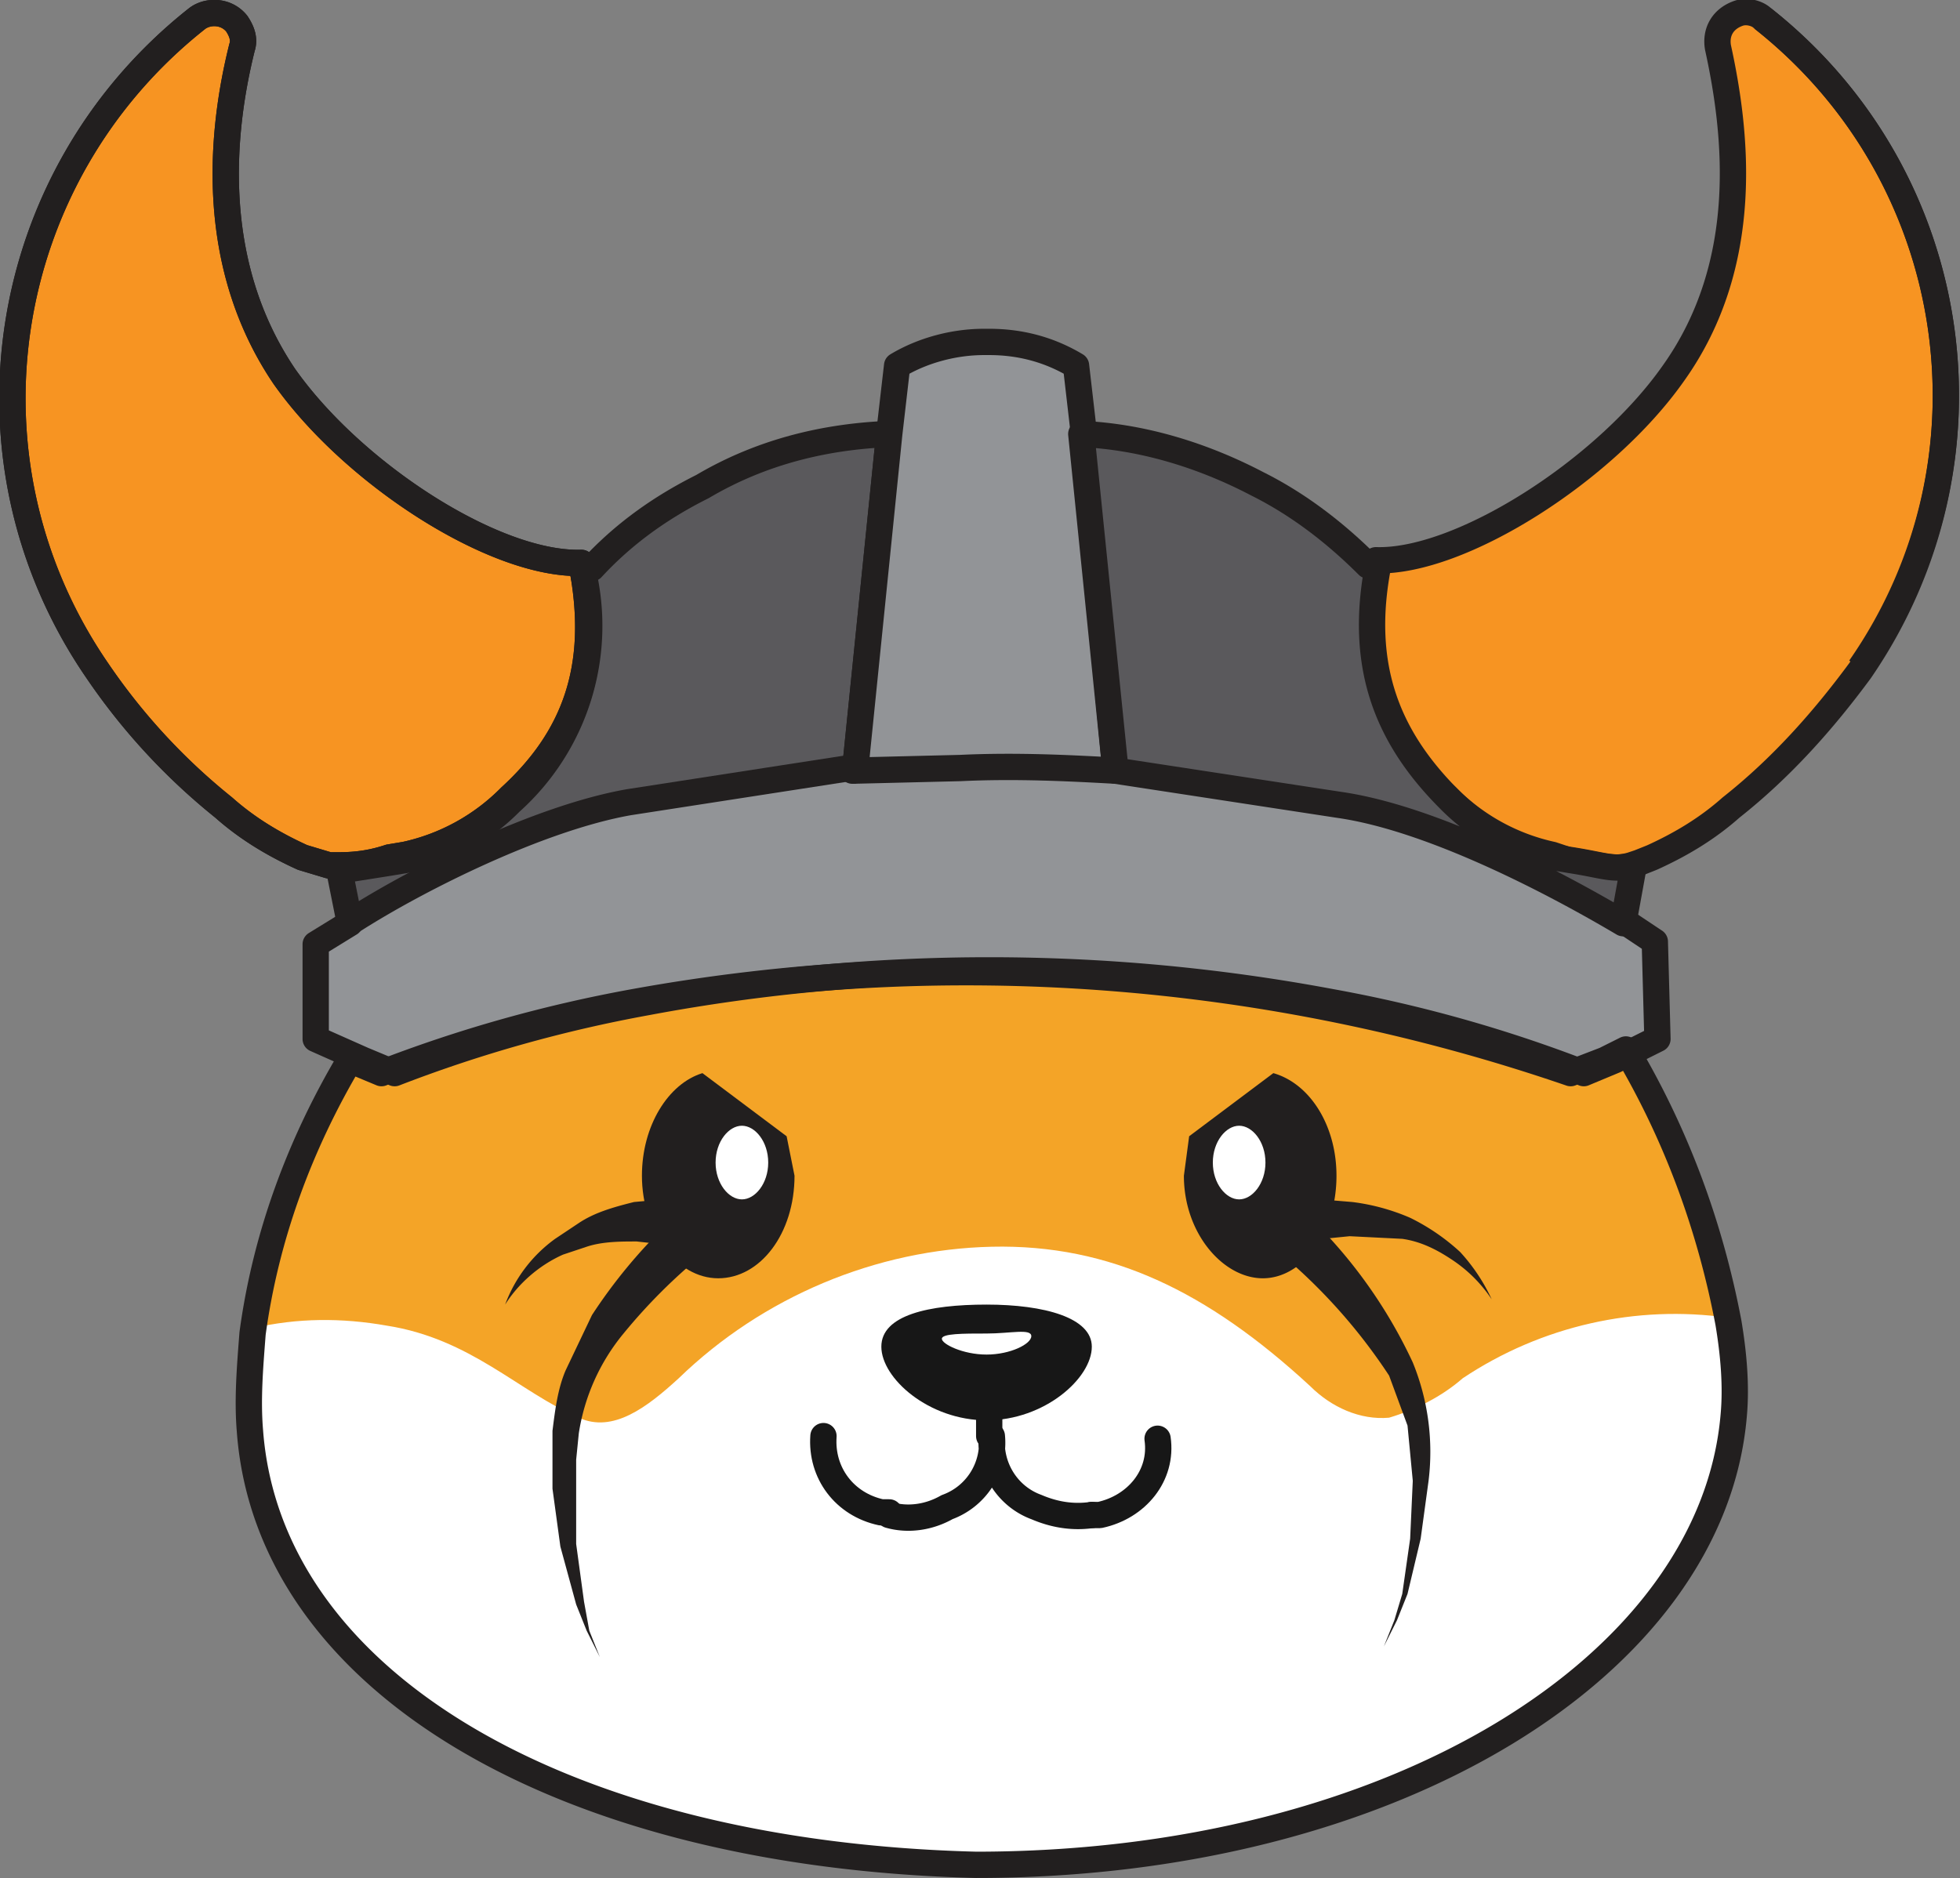 <svg id="Layer_1" xmlns="http://www.w3.org/2000/svg" viewBox="0 0 74.5 71.4"><rect x="0" y="0" width="74.5" height="71.4" fill="#808080" stroke="none"/><style>.st1{fill:#fff}.st2{fill:#f79422}.st3{fill:none;stroke:#221f1f;stroke-linejoin:round}.st4{fill:#5a595c}.st5{fill:#929497}.st6,.st7{fill:none;stroke:#221f1f}.st6{stroke-linecap:round;stroke-linejoin:round}.st7{stroke-miterlimit:10}.st8{fill:none;stroke:#171717;stroke-linecap:round;stroke-linejoin:round}.st10{fill:#221f1f}</style><g id="Layer_2_00000155119670826455815310000004493892197247277246_"><g id="Layer_4"><path d="M65.8 53.7c-.8 9.5-12 17.5-28.8 17.1-15.8-.4-26.9-7-27.6-16.5-.1-1.2 0-2.4.1-3.7.5-3.7 1.8-7.2 3.7-10.4l1.2.5c3.1-1.2 6.3-2.1 9.6-2.7 4.3-.6 8.8-1.4 13.1-1l.4-.1c4.3-.3 8.2.6 12.5 1.2 3.3.6 6.5 1.5 9.6 2.7l1.2-.5.8-.4c1.9 3.2 3.2 6.7 3.9 10.4.2 1.1.3 2.3.2 3.4" fill="#f4a427"/><path class="st1" d="M65.8 53.7c-.7 9.4-11.8 17.1-28.7 17-15.8-.4-26.9-7-27.6-16.5-.1-1.2 0-2.4.1-3.7 1.7-.4 3.4-.4 5.1-.1 3.2.5 5 2.5 7.3 3.5 1.3.6 2.6-.4 3.8-1.5 3.2-3.1 7.5-4.9 11.9-5 4.5-.1 8.2 1.7 12.1 5.3.8.8 1.9 1.3 3 1.2 1-.3 2-.8 2.8-1.5 3-2 6.6-2.8 10.1-2.3.2 1.3.3 2.4.1 3.6"/><path class="st2" d="M19.4 30.3a8 8 0 0 1-4 2.2l-.6.1c-.6.2-1.2.3-1.9.3h-.4l-1-.3c-1.1-.5-2.1-1.1-3-1.9a23.8 23.8 0 0 1-4.8-5.2C-1.8 17.5-.1 6.7 7.5.7 7.9.4 8.6.4 9 .9c.2.3.3.6.2.9C8.4 5 7.9 10 10.8 14.3c2.6 3.7 8 7.2 11.3 7.1.8 4-.4 6.7-2.7 8.9"/><path class="st3" d="M19.4 30.3a8 8 0 0 1-4 2.2l-.6.1c-.6.2-1.2.3-1.9.3h-.4l-1-.3c-1.1-.5-2.1-1.1-3-1.9a23.8 23.8 0 0 1-4.8-5.2C-1.8 17.5-.1 6.7 7.5.7 7.9.4 8.6.4 9 .9c.2.3.3.6.2.9C8.4 5 7.9 10 10.8 14.3c2.6 3.7 8 7.2 11.3 7.1.8 4-.3 6.7-2.7 8.9z"/><path class="st4" d="M33.8 16.5l-1.3 12.8h-.1L24 30.6c-3.4.5-8 2.9-10.7 4.5l-.4-2 1.9-.3.6-.1a8 8 0 0 0 4-2.2 9 9 0 0 0 2.7-9l.4.1c1.2-1.3 2.6-2.3 4.2-3.1 2.2-1.3 4.6-1.9 7.1-2"/><path class="st3" d="M33.8 16.5l-1.3 12.8h-.1L24 30.6c-3.4.5-8 2.9-10.7 4.5l-.4-2 1.9-.3.6-.1a8 8 0 0 0 4-2.2 9 9 0 0 0 2.7-9l.4.1c1.2-1.3 2.6-2.3 4.2-3.1 2.2-1.3 4.6-1.9 7.1-2z"/><path class="st5" d="M63 39.5l-.8.4-.8.4-1.2.5a70.7 70.7 0 0 0-22.6-3.9A63 63 0 0 0 15 40.8l-1.2-.5-1.8-.8v-3.6l1.3-.8.1-.1c2.5-1.6 7.1-3.9 10.5-4.5l8.4-1.3 4.1-.1 5.9.1 8.5 1.3c3.5.5 8.1 2.9 10.8 4.5h.1l1.2.8.1 3.7"/><path class="st6" d="M63 39.5l-.8.4-.8.4-1.2.5a52.6 52.6 0 0 0-9.6-2.7 70.6 70.6 0 0 0-26 0c-3.3.6-6.5 1.5-9.6 2.7l-1.2-.5-1.8-.8v-3.6l1.3-.8.1-.1c2.5-1.6 7.1-3.9 10.5-4.5l8.4-1.3 4.1-.1 5.9.1 8.5 1.3c3.5.5 8.1 2.9 10.8 4.5h.1l1.2.8.1 3.7z"/><path class="st5" d="M42.4 29.3c-1.8-.1-3.8-.2-5.9-.1l-4.1.1h.1l1.3-12.8.3-2.6c1-.6 2.2-.9 3.3-.9h.2c1.2 0 2.3.3 3.3.9l.3 2.6v.1l1.2 12.7z"/><path class="st6" d="M42.4 29.3c-1.8-.1-3.8-.2-5.9-.1l-4.1.1h.1l1.3-12.8.3-2.6c1-.6 2.2-.9 3.3-.9h.2c1.2 0 2.3.3 3.3.9l.3 2.6v.1l1.2 12.7zM65.9 53.8c-.8 9.5-12.9 17.1-28.8 17.1-15.8-.4-26.9-7-27.6-16.5-.1-1.2 0-2.4.1-3.7.5-3.7 1.8-7.2 3.7-10.4l1.2.5c3.1-1.2 6.3-2.1 9.6-2.7a70.7 70.7 0 0 1 35.6 2.7l1.3-.5.8-.4c1.9 3.2 3.2 6.7 3.9 10.4.2 1.2.3 2.4.2 3.5z"/><path class="st2" d="M70.7 25.5c-1.4 1.9-3 3.7-4.9 5.2-.9.8-1.9 1.4-3 1.9l-.5.2-.3.1c-.7.2-1.1 0-2.4-.2l-.6-.2a8 8 0 0 1-4-2.2 9 9 0 0 1-2.7-9c3.2.1 8.7-3.4 11.3-7.1C66.6 10 66 5 65.3 1.8c-.1-.6.2-1.1.8-1.3.3-.1.7 0 .9.2 7.6 6 9.2 16.8 3.7 24.8"/><path class="st3" d="M70.7 25.5c-1.4 1.9-3 3.7-4.9 5.2-.9.8-1.9 1.4-3 1.9l-.5.2-.3.1c-.7.2-1.1 0-2.4-.2l-.6-.2a8 8 0 0 1-4-2.2 9 9 0 0 1-2.7-9c3.2.1 8.7-3.4 11.3-7.1C66.6 10 66 5 65.3 1.8c-.1-.6.2-1.1.8-1.3.3-.1.7 0 .9.2 7.6 6 9.2 16.8 3.7 24.8z"/><path class="st4" d="M62.1 32.9l-.4 2.2c-2.7-1.6-7.3-4-10.8-4.5l-8.5-1.3-1.3-12.8c2.3.1 4.6.8 6.7 1.9 1.6.8 3 1.9 4.2 3.1l.4-.1c-.8 4 .4 6.7 2.7 9a8 8 0 0 0 4 2.2l.6.2a4 4 0 0 0 2.4.1"/><path class="st3" d="M62.1 32.9l-.4 2.2c-2.7-1.6-7.3-4-10.8-4.5l-8.5-1.3-1.3-12.8c2.3.1 4.6.8 6.7 1.9 1.6.8 3 1.9 4.2 3.1l.4-.1c-.8 4 .4 6.7 2.7 9a8 8 0 0 0 4 2.2l.6.1c1.3.2 1.6.4 2.4.2zM41.1 16.5h-.4"/><path class="st2" d="M61.8 35.1l-.2.2"/><path class="st7" d="M61.8 35.1l-.2.2"/><path class="st2" d="M13.1 35.1l.2.2"/><path class="st7" d="M13.1 35.1l.2.2"/><path class="st8" d="M33.8 57.6c.7.2 1.5.1 2.2-.3a2.6 2.6 0 0 0 1.7-2.7c-.1 1.2.6 2.3 1.7 2.7.7.3 1.4.4 2.1.3"/><path d="M41.5 51.2c0 1.2-1.8 2.8-4 2.8s-4-1.6-4-2.8 1.8-1.6 4-1.6 4 .5 4 1.6" fill="#171717"/><path class="st1" d="M39.2 50.8c0 .3-.8.7-1.7.7s-1.7-.4-1.7-.6.8-.2 1.7-.2 1.7-.2 1.7.1"/><path class="st8" d="M31.3 54.6c-.1 1.4.8 2.6 2.2 2.9h.3M37.6 53.2v1.4M41.5 57.6h.3c1.4-.3 2.4-1.5 2.2-2.9"/><path class="st3" d="M67 .7c7.6 6 9.2 16.8 3.7 24.7M19.4 30.3a8 8 0 0 1-4 2.2l-.6.1c-.6.2-1.2.3-1.9.3h-.4l-1-.3c-1.1-.5-2.1-1.1-3-1.9a23.8 23.8 0 0 1-4.8-5.2C-1.8 17.5-.1 6.7 7.5.7 7.9.4 8.6.4 9 .9c.2.3.3.6.2.9C8.4 5 7.9 10 10.8 14.3c2.6 3.7 8 7.2 11.3 7.1.8 4-.3 6.7-2.7 8.9z"/><path class="st10" d="M30.2 44.7c0 2.2-1.3 3.9-2.9 3.9s-2.9-1.8-2.9-3.9c0-1.9 1-3.5 2.3-3.9l3.2 2.4.3 1.5z"/><path class="st1" d="M29.2 44.2c0 .8-.5 1.4-1 1.4s-1-.6-1-1.4.5-1.4 1-1.4 1 .6 1 1.4"/><path class="st10" d="M26.7 47.7c-1.1.9-2.1 1.9-3 3a7.8 7.8 0 0 0-1.7 3.8l-.1 1v3.2l.3 2.2.2 1.1.4 1-.5-1-.4-1-.6-2.2-.3-2.2v-1.1-1.1c.1-.8.2-1.6.5-2.3l1-2.1a20 20 0 0 1 2.9-3.5 1 1 0 0 1 1.3 0c.4.2.4.8 0 1.2z"/><path class="st10" d="M26.1 47.4h-.5l-.5-.1-.9-.1c-.6 0-1.3 0-1.9.2l-.9.3c-.9.4-1.7 1.1-2.2 1.9a5.4 5.4 0 0 1 1.9-2.5l.9-.6c.6-.4 1.3-.6 2.1-.8l1.1-.1h1s.1 0 0 0c.5 0 .9.4 1 .9s-.5.9-1.1.9M50.8 44.7c0 2.2-1.3 3.9-2.8 3.9s-3-1.7-3-3.9l.2-1.5 3.2-2.4c1.4.4 2.4 2 2.4 3.9z"/><path class="st1" d="M46.1 44.2c0 .8.5 1.4 1 1.4s1-.6 1-1.4-.5-1.4-1-1.4-1 .6-1 1.4"/><path class="st10" d="M49.8 46.3a18.7 18.7 0 0 1 3.9 5.5 9 9 0 0 1 .6 4.5l-.3 2.2-.5 2.1-.4 1-.5 1 .4-1 .3-1 .3-2.1.1-2.2-.2-2.1-.7-1.9a21.3 21.3 0 0 0-4.2-4.7c-.4-.4-.4-.9 0-1.3a1 1 0 0 1 1.2-.1v.1"/><path class="st10" d="M49.1 45.6h1.1l1.2.1a8 8 0 0 1 2.2.6 8 8 0 0 1 1.9 1.3 7 7 0 0 1 1.2 1.8c-.4-.6-.9-1.1-1.5-1.5-.6-.4-1.2-.7-1.9-.8l-2-.1-1 .1-.5.1h-.5c-.5.1-1-.3-1-.8-.1-.5.3-1 .8-1h.2"/></g></g></svg>